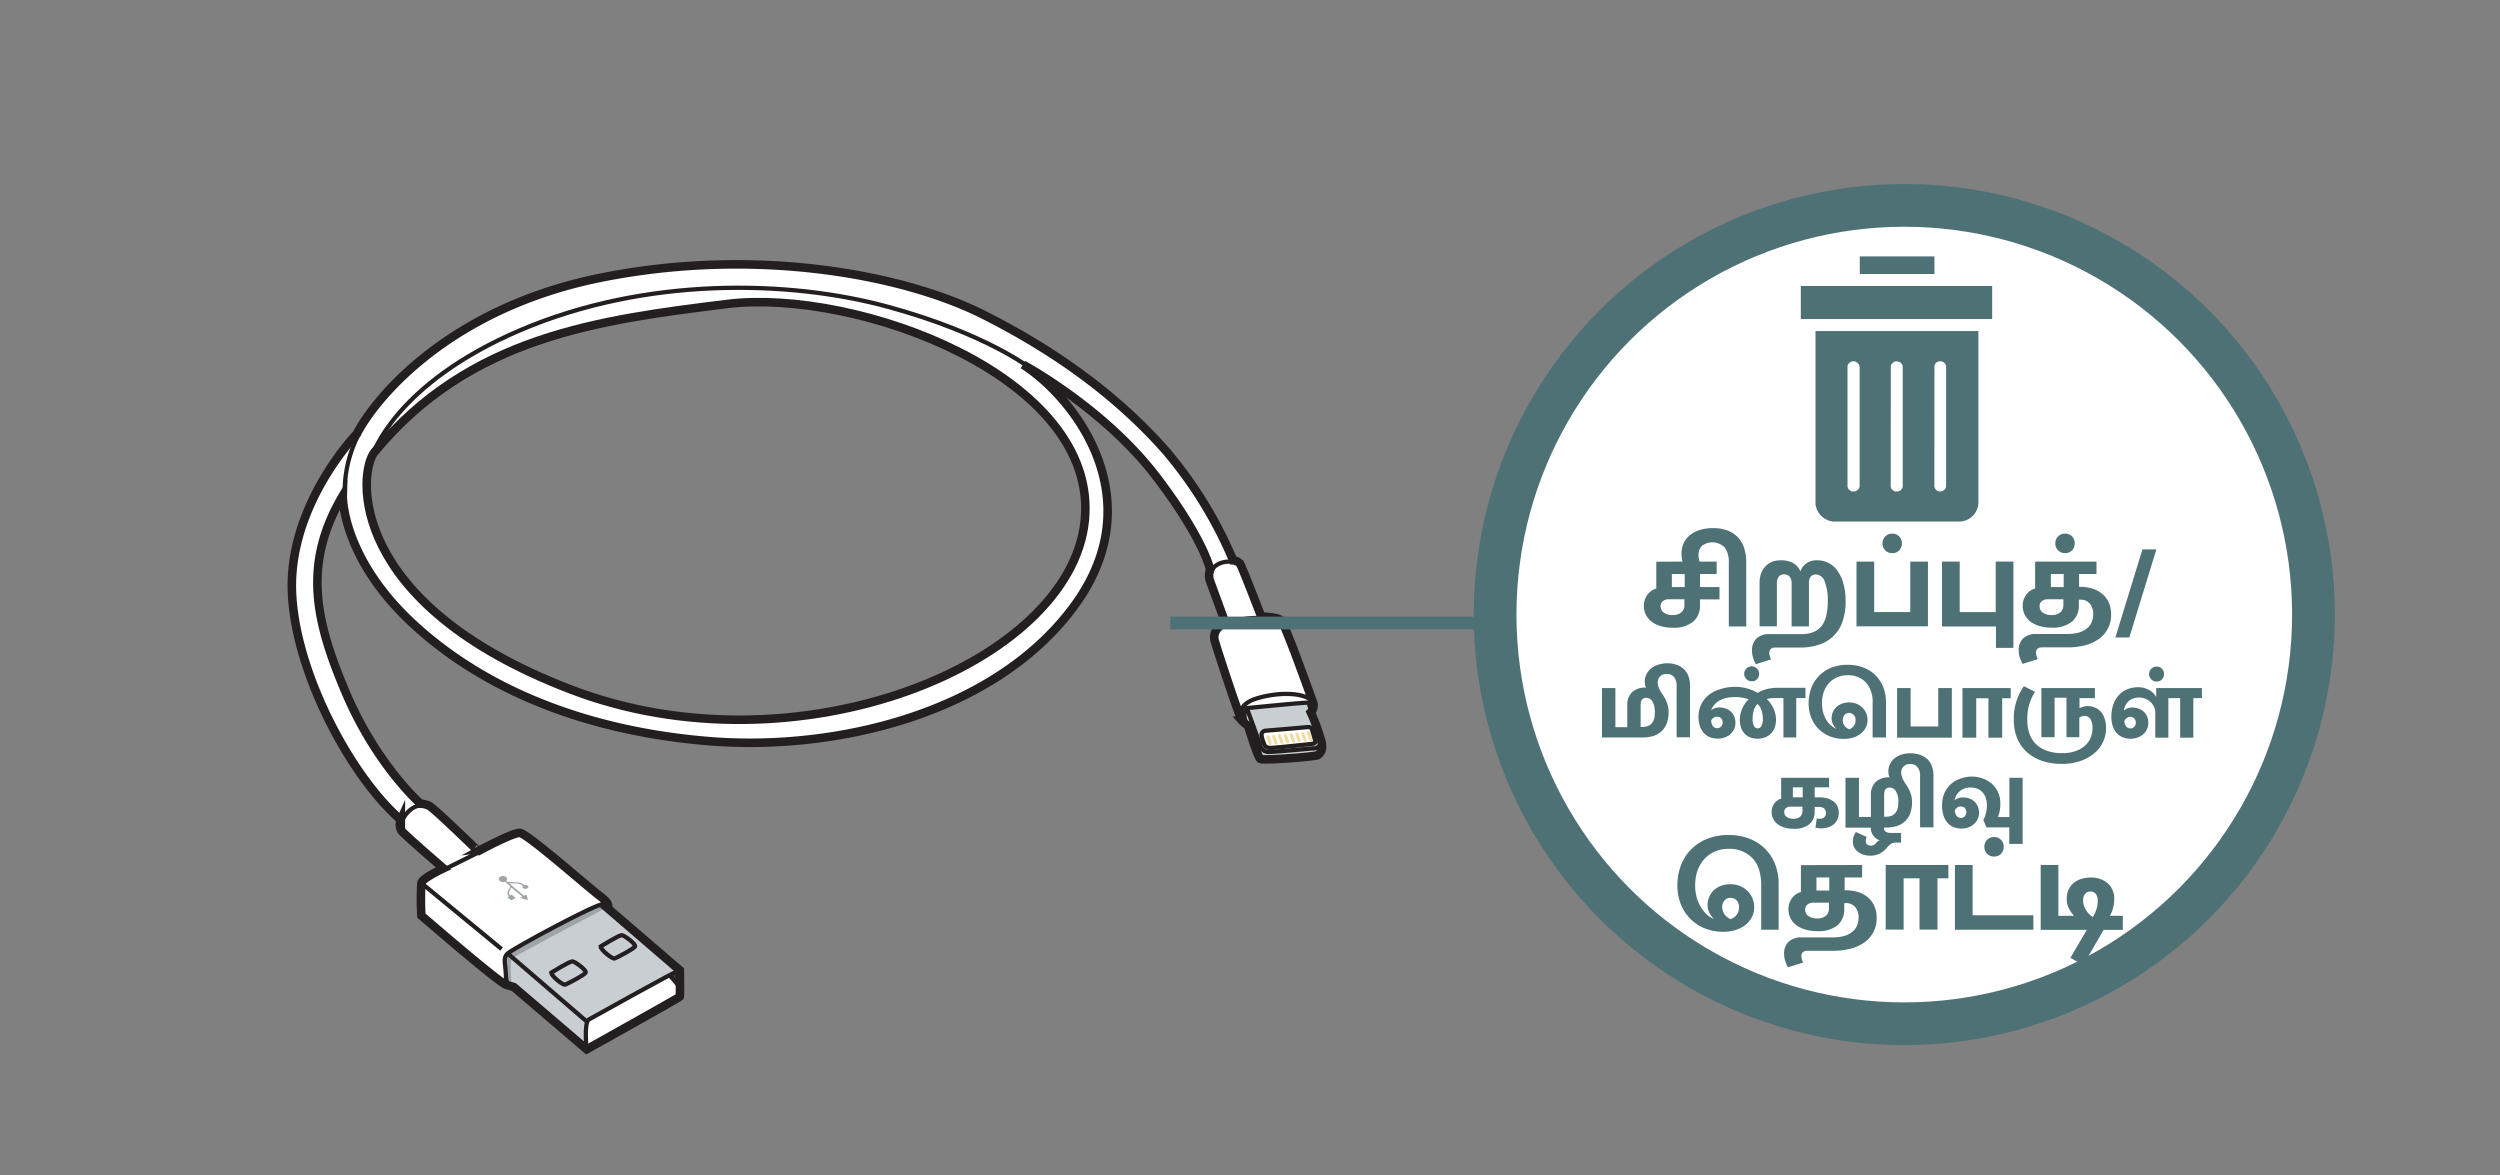 <svg xmlns="http://www.w3.org/2000/svg" xmlns:xlink="http://www.w3.org/1999/xlink" viewBox="0 0 585 275"><rect x="0" y="0" width="585" height="275" fill="#808080" stroke="none"/><defs><style>.cls-1{fill:#4e7175;}.cls-2,.cls-9{fill:#fff;}.cls-3{fill:#c9ced3;}.cls-4{fill:#9fa4a8;}.cls-5{fill:#36383c;}.cls-11,.cls-6,.cls-7{fill:none;}.cls-6,.cls-7{stroke:#231f20;}.cls-11,.cls-6,.cls-7,.cls-9{stroke-miterlimit:10;}.cls-6{stroke-width:2px;}.cls-8{fill:#f4da9e;}.cls-11,.cls-9{stroke:#4e7175;}.cls-9{stroke-width:10px;}.cls-10{clip-path:url(#clip-path);}.cls-11{stroke-width:3px;}</style><clipPath id="clip-path"><rect class="cls-1" x="421.39" y="66.92" width="44.76" height="7.74"/></clipPath></defs><title>3.whattodo 53</title><g id="B:_51_52_53_54_55_56" data-name="B: 51,52,53,54,55,56"><g id="_53_charging_cable" data-name="53 charging cable"><path class="cls-2" d="M309.28,173.8a50.47,50.47,0,0,0-2.56-7.1,2.24,2.24,0,0,0,.53-2.34c-.53-1.36-6.58-18.43-7.52-19.21s-4.6-.84-4.6-.84-4-10.43-4.85-12.16a2.12,2.12,0,0,0-1.72-1,98.33,98.33,0,0,0-15.66-25.53C262.72,94,248.78,83,230,73.58S176.9,57.8,141,64.9,87.81,93.16,83.5,101.51c0,0-14.34,14.75-15.17,33.82s13.08,45.8,25.47,56.52a2.78,2.78,0,0,0,.14,2.54c.8,1,9.82,8.8,9.82,8.8s-5,2.33-5.16,3.44a66.48,66.48,0,0,0,0,7.62s18.18,15.73,19.9,16.22l1.72.49,17.06,14.58s21.73-12.12,21.8-12.32,0-6.16,0-6.16l-17-14.63s1.15-.61-1.63-2.7S123.34,195,121.65,194.9s-9.75,4.27-9.75,4.27S101.47,189,100.39,188.54a5.48,5.48,0,0,0-2-.48S88.2,179.13,81,162.27,70.74,132,80.21,116c0,0-.33,14.29,16.18,29.72s40.42,25.36,69.65,27.72,66.54-6.26,85.19-31.46.28-48.85-11.83-56.65c0,0,19.21,10.3,31.46,26.59,11,14.51,12.32,21.4,12.32,21.4a3.72,3.72,0,0,0,0,2.71c.91,2.52,3.55,9.71,3.55,9.71s-3.34,1.31-2.45,4.34,5.79,17.9,6.37,18.58a5.85,5.85,0,0,0,1.4,1.15s2.21,7.36,2.89,7.78,12.88-.53,13.4-.89S309.59,175.74,309.28,173.8Zm-55.44-52c-3.32,33.61-67.44,59.75-120.14,39.63s-49.9-50.94-46.06-55.61c22.2-27,52.29-30.92,82.51-34.65S257.16,88.14,253.84,121.76Z"/><path class="cls-3" d="M118.77,223.09c-.61.38-.49,1.51-.47,2.54a21.33,21.33,0,0,0,.47,4.51l18.51,15.4-.07-6.58,19.48-10.75,2.39,2.75v-3.9L141.33,211.5l-1.45.4Z"/><path class="cls-4" d="M119.75,231s-.55-6.12,0-6.68,21.86-11.77,21.86-11.77.17-1.34-1.06-.86S119.7,222.22,119,222.88s-1,1.64-.68,4.18S118.58,230.64,119.75,231Z"/><polygon class="cls-5" points="158.56 227.26 156.69 228.21 158.56 230.36 158.56 227.26"/><path class="cls-3" d="M309.59,174.34l-2.87-7.64s.95-1.6-.39-2.29c-.41-.21-14.28,1.28-14.28,1.28-.34.08-1.41,2.22-.64,3.3s2.6,9,3.78,9,12.9-.93,13.4-1.43S309.85,175,309.59,174.34Zm-2.84-.21c-.21.05-8.35.89-9.27.92s-1.36-.29-1.48-.52a8.1,8.1,0,0,1-.8-2.4A1,1,0,0,1,296,171s8.64-.73,9.76-.84,1.16.32,1.25.49.6,1.88.78,2.66S307,174.07,306.75,174.13Z"/><path class="cls-6" d="M103.76,203.19s-5,2.33-5.16,3.44a66.48,66.48,0,0,0,0,7.62s18.18,15.73,19.9,16.22l1.72.49,17.06,14.58s21.73-12.12,21.8-12.32,0-6.16,0-6.16l-17-14.63s1.15-.61-1.63-2.7S123.34,195,121.65,194.9s-9.75,4.27-9.75,4.27S101.47,189,100.39,188.54a5.48,5.48,0,0,0-2-.48S88.2,179.13,81,162.27,70.74,132,80.21,116c0,0-.33,14.29,16.18,29.72s40.42,25.36,69.65,27.72,66.54-6.26,85.19-31.46.28-48.85-11.83-56.65c0,0,19.21,10.3,31.46,26.59,11,14.51,12.32,21.4,12.32,21.4a3.72,3.72,0,0,0,0,2.71c.91,2.52,3.55,9.71,3.55,9.71s-3.34,1.31-2.45,4.34,5.79,17.9,6.37,18.58a5.85,5.85,0,0,0,1.4,1.15s2.21,7.36,2.89,7.78,12.88-.53,13.4-.89,1.25-1,.94-2.93a50.47,50.47,0,0,0-2.56-7.1,2.24,2.24,0,0,0,.53-2.34c-.53-1.36-6.58-18.43-7.52-19.21s-4.6-.84-4.6-.84-4-10.43-4.85-12.16a2.12,2.12,0,0,0-1.72-1,98.33,98.33,0,0,0-15.66-25.53C262.72,94,248.78,83,230,73.58S176.9,57.8,141,64.9,87.81,93.16,83.5,101.51c0,0-14.34,14.75-15.17,33.82s13.08,45.8,25.47,56.52a2.78,2.78,0,0,0,.14,2.54C94.74,195.43,103.76,203.19,103.76,203.19Z"/><path class="cls-6" d="M87.64,105.78c-3.84,4.67-6.64,35.48,46.06,55.61s116.82-6,120.14-39.63S200.36,67.4,170.15,71.13,109.84,78.81,87.64,105.78Z"/><path class="cls-7" d="M120.22,231s-1.76.14-1.84-2.73-.78-4,.39-5.14,21.24-12,22.56-11.59.76.93.76.93"/><line class="cls-7" x1="118.77" y1="223.09" x2="137.21" y2="238.96"/><path class="cls-7" d="M137.28,245.54s-.7-6.34.55-7,20.56-11.52,21.25-11.51"/><line class="cls-7" x1="156.69" y1="228.21" x2="159.08" y2="230.96"/><path class="cls-7" d="M129,227.6c0,.78,2.72,3,3.27,2.8s4.5-2.25,4.78-2.8-2.53-2.64-3.15-2.64S129,227.6,129,227.6Z"/><path class="cls-7" d="M140.55,221.47c0,.78,2.73,3,3.27,2.81s4.51-2.26,4.78-2.81-2.52-2.64-3.14-2.64S140.55,221.47,140.55,221.47Z"/><line class="cls-7" x1="98.6" y1="206.63" x2="117.37" y2="222.08"/><line class="cls-7" x1="104.2" y1="203.32" x2="112.33" y2="199.29"/><path class="cls-7" d="M80.68,116A28.91,28.91,0,0,1,84,101.51"/><path class="cls-7" d="M94,192.22s1.37-3.51,4.58-3.79"/><path class="cls-7" d="M87.22,106.41s5.11-16.58,34.51-29.14,62.93-11.81,86.13-5.46,33.4,14.48,33.4,14.48"/><path class="cls-7" d="M283.3,133.67s1.33-2.72,5.38-2.19"/><path class="cls-7" d="M286.85,146.13a17.16,17.16,0,0,1,8.41-1.46"/><path class="cls-7" d="M291.59,169a3.46,3.46,0,0,1-.32-2.2c.29-1,.49-1.1.49-1.1s14.06-1.41,14.32-1.27.67,1.79.67,1.79"/><path class="cls-7" d="M290.49,167.25s-.87-2.39,3.46-3.78,10.79-1.72,13.19.59"/><path class="cls-7" d="M291.76,165.69s2.89,7.89,3.12,8.7a2,2,0,0,0,2.19,1.56c1.42,0,10.05-.84,10.66-.87a1.77,1.77,0,0,0,1.47-1.7"/><path class="cls-7" d="M296,171a1,1,0,0,0-.8,1.09,8.1,8.1,0,0,0,.8,2.4c.12.23.55.55,1.48.52s9.06-.87,9.27-.92,1.21,0,1-.78-.7-2.49-.78-2.66-.12-.61-1.25-.49S296,171,296,171Z"/><path class="cls-4" d="M117.08,205.13a.57.57,0,0,0-.13,1,1.35,1.35,0,0,0,1.27.19l1.19,1.1a6.73,6.73,0,0,1-.49,1,1,1,0,0,0-.06,1,1.57,1.57,0,0,1,.22.32l-.36.2.94.73,1-.55-.94-.76-.34.17a1,1,0,0,1-.29-.68,6.22,6.22,0,0,1,.57-1.16s2.6,2.11,2.6,2.11l-.48.3a8.11,8.11,0,0,0,1.73.49,4,4,0,0,0-.35-1.22,5.34,5.34,0,0,0-.56.23l-3.39-2.88s1.16,0,1.82,0a2.53,2.53,0,0,1,1.34.59.37.37,0,0,0,0,.52,1,1,0,0,0,1,.07c.29-.16.38-.45.1-.68a1.22,1.22,0,0,0-.82-.14,2.42,2.42,0,0,0-1.41-.59c-.88-.08-2.44-.1-2.44-.1l-.35-.29a.58.58,0,0,0-.08-.92A1.35,1.35,0,0,0,117.08,205.13Z"/><path class="cls-8" d="M296.55,172.08c-.3,0-.25.35-.06.89s.41,1.45.8,1.37.34-.26,0-1.3S296.82,172.05,296.55,172.08Z"/><path class="cls-8" d="M297.91,172c-.3,0-.25.35-.06.89s.41,1.46.8,1.37.34-.26,0-1.3S298.18,171.92,297.91,172Z"/><path class="cls-8" d="M299.27,171.82c-.29,0-.25.36-.06.9s.41,1.45.8,1.36.34-.25,0-1.3S299.54,171.8,299.27,171.82Z"/><path class="cls-8" d="M300.63,171.69c-.29,0-.25.36-.06.9s.41,1.45.8,1.37.34-.26,0-1.31S300.9,171.67,300.63,171.69Z"/><path class="cls-8" d="M302,171.57c-.29,0-.24.35-.06.89s.41,1.45.8,1.37.34-.26,0-1.3S302.26,171.54,302,171.57Z"/><path class="cls-8" d="M303.35,171.44c-.29,0-.24.35-.06.9s.41,1.45.8,1.36.34-.26,0-1.3S303.62,171.41,303.35,171.44Z"/><path class="cls-8" d="M304.71,171.31c-.29,0-.24.36-.06.9s.41,1.45.8,1.36.34-.25,0-1.3S305,171.29,304.71,171.31Z"/><path class="cls-8" d="M306.07,171.18c-.29,0-.24.36-.06.9s.41,1.45.8,1.37.34-.26,0-1.31S306.34,171.16,306.07,171.18Z"/></g><circle class="cls-9" cx="445.6" cy="143.81" r="95.75"/><path class="cls-1" d="M435.19,60h17.47v4.12H435.19Z"/><path class="cls-1" d="M424.83,117.47c0,.15,0,.3,0,.45s0,.3.07.45.07.29.11.43a3.12,3.12,0,0,0,.15.43,3.73,3.73,0,0,0,.2.4,4,4,0,0,0,.23.39,4.22,4.22,0,0,0,.27.36,4.69,4.69,0,0,0,.63.63,4.22,4.22,0,0,0,.36.27,4,4,0,0,0,.39.23l.4.2c.14.05.28.11.43.15l.43.11.45.07.45,0h29l.45,0,.44-.07.44-.11.42-.15.41-.2a3,3,0,0,0,.38-.23,4.22,4.22,0,0,0,.36-.27q.17-.14.33-.3t.3-.33l.27-.36c.08-.13.15-.26.22-.39a3,3,0,0,0,.19-.41,3.52,3.52,0,0,0,.15-.42,3.15,3.15,0,0,0,.11-.44c0-.14.05-.29.07-.44s0-.3,0-.45v-40H424.83Zm27.83-31.59a1.22,1.22,0,0,1,0-.26.73.73,0,0,1,.08-.25,1.08,1.08,0,0,1,.12-.24,1.63,1.63,0,0,1,.17-.2.87.87,0,0,1,.21-.17,1,1,0,0,1,.23-.13,1.21,1.21,0,0,1,.25-.08,1.24,1.24,0,0,1,.27,0,1.23,1.23,0,0,1,.27,0l.26.07.25.13a1.18,1.18,0,0,1,.22.17,1.63,1.63,0,0,1,.17.2,1.49,1.49,0,0,1,.14.24,1.34,1.34,0,0,1,.09.26,1.24,1.24,0,0,1,0,.27v27.69a2.64,2.64,0,0,1,0,.28,2.76,2.76,0,0,1-.08.27,1.23,1.23,0,0,1-.14.25,1.09,1.09,0,0,1-.39.39,1.23,1.23,0,0,1-.25.14l-.27.08a1.32,1.32,0,0,1-.28,0,1.24,1.24,0,0,1-.27,0,1.14,1.14,0,0,1-.26-.09,1.36,1.36,0,0,1-.24-.13l-.21-.18a1.84,1.84,0,0,1-.17-.22,1.31,1.31,0,0,1-.19-.51.82.82,0,0,1,0-.27Zm-10.21,0a2.34,2.34,0,0,1,0-.26,2.77,2.77,0,0,1,.1-.26,1,1,0,0,1,.13-.23l.18-.2a1.84,1.84,0,0,1,.22-.17l.24-.12a1.11,1.11,0,0,1,.26-.07,1.15,1.15,0,0,1,.26,0,1.78,1.78,0,0,1,.53.1l.24.12a1.84,1.84,0,0,1,.22.17l.18.2a1,1,0,0,1,.13.23,2.77,2.77,0,0,1,.1.26,2.34,2.34,0,0,1,0,.26v27.69a1.33,1.33,0,0,1,0,.28,1.38,1.38,0,0,1-.08.27c0,.08-.08.17-.13.25a1.18,1.18,0,0,1-.18.21,1.24,1.24,0,0,1-.22.18,1.19,1.19,0,0,1-.25.13,1.14,1.14,0,0,1-.26.09l-.28,0-.28,0a1.07,1.07,0,0,1-.27-.09,1.19,1.19,0,0,1-.25-.13,1.24,1.24,0,0,1-.22-.18,1.18,1.18,0,0,1-.18-.21c-.05-.08-.09-.17-.13-.25a1.38,1.38,0,0,1-.08-.27,1.33,1.33,0,0,1,0-.28Zm-10.13,0a1.17,1.17,0,0,1,0-.26,1.34,1.34,0,0,1,.09-.26,1.76,1.76,0,0,1,.14-.23,1.12,1.12,0,0,1,.18-.2l.21-.17.24-.12a1.25,1.25,0,0,1,.26-.07,1.23,1.23,0,0,1,.54,0,1.11,1.11,0,0,1,.26.07l.24.12a1.2,1.2,0,0,1,.21.17,1.12,1.12,0,0,1,.18.2,1.09,1.09,0,0,1,.14.23,1.34,1.34,0,0,1,.09.26,1.19,1.19,0,0,1,.05.26v27.69a1.33,1.33,0,0,1,0,.28,2.76,2.76,0,0,1-.08.27,1.22,1.22,0,0,1-.31.46,1.63,1.63,0,0,1-.47.32L434,115a1.27,1.27,0,0,1-.28,0,1.33,1.33,0,0,1-.28,0l-.27-.08a1.57,1.57,0,0,1-.25-.14,1.18,1.18,0,0,1-.21-.18.91.91,0,0,1-.18-.21,1.19,1.19,0,0,1-.13-.25.92.92,0,0,1-.08-.27,1.33,1.33,0,0,1,0-.28Z"/><rect class="cls-1" x="421.39" y="66.92" width="44.76" height="7.74"/><g class="cls-10"><path class="cls-1" d="M454,67H421.44V74.6h44.89V67Z"/></g><line class="cls-11" x1="273.84" y1="145.78" x2="349.84" y2="145.78"/></g><g id="all_text" data-name="all text"><path class="cls-1" d="M393.71,131.41a7.19,7.19,0,0,1-.24-1.86,5.7,5.7,0,0,1,.51-2.44,5.34,5.34,0,0,1,1.46-1.88,6.85,6.85,0,0,1,2.31-1.21,10.07,10.07,0,0,1,3.07-.44,9.56,9.56,0,0,1,3.41.56,6.43,6.43,0,0,1,2.43,1.59,6.71,6.71,0,0,1,1.47,2.52,10.52,10.52,0,0,1,.49,3.34v15h-4.08V131.71a5.84,5.84,0,0,0-.93-3.57,4.07,4.07,0,0,0-5.34-.43,2.9,2.9,0,0,0-.81,2.17,4.81,4.81,0,0,0,.24,1.53h4v2.91h-3.9v3.06h4.56v2.88h-4.56v1.35a4.84,4.84,0,0,1-1.63,3.89,7.2,7.2,0,0,1-4.79,1.39,9.58,9.58,0,0,1-2.7-.36,6.6,6.6,0,0,1-2.13-1,4.75,4.75,0,0,1-1.39-1.64,4.58,4.58,0,0,1-.5-2.13,4.39,4.39,0,0,1,.92-2.7,3.94,3.94,0,0,1,.93-.85,3.2,3.2,0,0,1,1.06-.47v-6.3Zm-3.18,8.82a2.15,2.15,0,0,0-1.42.44,1.48,1.48,0,0,0-.53,1.21,1.77,1.77,0,0,0,.75,1.47,3.4,3.4,0,0,0,2.1.57,3,3,0,0,0,2-.63,2.12,2.12,0,0,0,.72-1.68v-1.38Zm.69-2.85h3v-3.06h-3Z"/><path class="cls-1" d="M416.93,131.11a5.6,5.6,0,0,1,1.64.23,4.8,4.8,0,0,1,1.27.58,3.78,3.78,0,0,1,.9.83,4.45,4.45,0,0,1,.57.94,3.7,3.7,0,0,1,1.31-1.81,4.13,4.13,0,0,1,2.62-.77,5.7,5.7,0,0,1,4.64,2.34,9.33,9.33,0,0,1,1.45,3,15.15,15.15,0,0,1,.54,4.3,14.19,14.19,0,0,1-.67,4.55,8.49,8.49,0,0,1-5.36,5.49,13.61,13.61,0,0,1-4.68.73h-5.67q-1.47,0-1.47,1.26a2.76,2.76,0,0,0,.11.74,6.31,6.31,0,0,0,.28.79l-3.54,1.11a7.73,7.73,0,0,1-.63-1.47,5.46,5.46,0,0,1-.27-1.68,3.81,3.81,0,0,1,1.08-2.89,4.2,4.2,0,0,1,3-1h7.44a7.15,7.15,0,0,0,3-.54,4.65,4.65,0,0,0,1.9-1.54,6.58,6.58,0,0,0,1-2.42,14.65,14.65,0,0,0,.31-3.18,11.83,11.83,0,0,0-.72-4.63,2.28,2.28,0,0,0-2.07-1.64,1.41,1.41,0,0,0-1.23.54,2.47,2.47,0,0,0-.39,1.47v10.14h-4.05V136.48a2.32,2.32,0,0,0-.45-1.51,1.6,1.6,0,0,0-1.32-.56,1.45,1.45,0,0,0-1.27.57,2.59,2.59,0,0,0-.41,1.53v10.05h-4.05V136.48a6.46,6.46,0,0,1,.42-2.46,4.56,4.56,0,0,1,1.13-1.66,4.38,4.38,0,0,1,1.63-1A6.41,6.41,0,0,1,416.93,131.11Z"/><path class="cls-1" d="M438.56,131.41v11.82H447V131.41h4.14v15.15H434.42V131.41Zm4.2-6.54a2.21,2.21,0,0,1,1.65.65,2.23,2.23,0,0,1,.63,1.63,2.26,2.26,0,0,1-.63,1.64,2.13,2.13,0,0,1-1.59.64,2.21,2.21,0,0,1-2.31-2.28,2.21,2.21,0,0,1,.65-1.63A2.17,2.17,0,0,1,442.76,124.87Z"/><path class="cls-1" d="M458.57,131.41v11.82H467V131.41h4.14V151.6h-4.08v-5H454.43V131.41Z"/><path class="cls-1" d="M490.58,131.41v2.91H486.5v3h.36a9.72,9.72,0,0,1,2.54.35,6.68,6.68,0,0,1,2.29,1.11,5.81,5.81,0,0,1,1.67,2,6.47,6.47,0,0,1,.64,3,6.76,6.76,0,0,1-2.91,5.76A9.62,9.62,0,0,1,487.9,151a15.79,15.79,0,0,1-4,.48h-6q-1.47,0-1.47,1.23a2.76,2.76,0,0,0,.11.74,6.31,6.31,0,0,0,.28.79l-3.54,1.11a7.73,7.73,0,0,1-.63-1.47,5.46,5.46,0,0,1-.27-1.68,3.73,3.73,0,0,1,1.08-2.85,4.24,4.24,0,0,1,3-1h7.26a9.55,9.55,0,0,0,2.81-.36,5.28,5.28,0,0,0,1.89-1,3.66,3.66,0,0,0,1.06-1.48,5,5,0,0,0,.33-1.82,3.65,3.65,0,0,0-.78-2.43,2.74,2.74,0,0,0-2.22-.93h-.36v1.26a4.84,4.84,0,0,1-1.63,3.89,7.2,7.2,0,0,1-4.79,1.39,9.58,9.58,0,0,1-2.7-.36,6.6,6.6,0,0,1-2.13-1,4.75,4.75,0,0,1-1.39-1.64,4.58,4.58,0,0,1-.5-2.13,4.39,4.39,0,0,1,.92-2.7,3.94,3.94,0,0,1,.93-.85,3.2,3.2,0,0,1,1.06-.47v-6.3Zm-11.37,8.82a2.15,2.15,0,0,0-1.42.44,1.48,1.48,0,0,0-.53,1.21,1.77,1.77,0,0,0,.75,1.47,3.4,3.4,0,0,0,2.1.57,3,3,0,0,0,2-.63,2.12,2.12,0,0,0,.72-1.68v-1.38Zm.69-2.85h3v-3.06h-3Zm3.3-12.51a2.21,2.21,0,0,1,1.65.65,2.23,2.23,0,0,1,.63,1.63,2.26,2.26,0,0,1-.63,1.64,2.13,2.13,0,0,1-1.59.64,2.21,2.21,0,0,1-2.31-2.28,2.21,2.21,0,0,1,.65-1.63A2.17,2.17,0,0,1,483.2,124.87Z"/><path class="cls-1" d="M504.59,128.56l-6.33,20.61H495l6.33-20.61Z"/><path class="cls-1" d="M390.05,155.2a6.9,6.9,0,0,1,2.25.35,4.81,4.81,0,0,1,1.7,1,4.64,4.64,0,0,1,1.08,1.64,6,6,0,0,1,.38,2.19v12.14h-3.13v-12a3.25,3.25,0,0,0-.59-2.07,2.1,2.1,0,0,0-1.76-.73,1.93,1.93,0,0,0-2.07,2,3.33,3.33,0,0,0,.23,1.17,8.42,8.42,0,0,0,.76,1.41,9.68,9.68,0,0,1,.54.82,9.57,9.57,0,0,1,.5,1,6.75,6.75,0,0,1,.37,1.15,6.93,6.93,0,0,1,.13,1.44,7.15,7.15,0,0,1-.44,2.62,5.09,5.09,0,0,1-1.25,1.83,5,5,0,0,1-1.88,1.07,7.87,7.87,0,0,1-2.38.34h-9.62V161H378v9.17h2.78v-5.19a4,4,0,0,1,1.13-3,4.36,4.36,0,0,1,3.15-1.08h.09a3.53,3.53,0,0,1-.27-1.42,3.69,3.69,0,0,1,.37-1.65,3.91,3.91,0,0,1,1-1.33,5,5,0,0,1,1.63-.9A6.62,6.62,0,0,1,390.05,155.2Zm-6.14,14.92h.37a3.7,3.7,0,0,0,1.18-.17,2.34,2.34,0,0,0,.94-.57,2.86,2.86,0,0,0,.61-1,5.05,5.05,0,0,0,.21-1.57,4.89,4.89,0,0,0-.56-2.67,1.67,1.67,0,0,0-1.44-.85c-.87,0-1.31.55-1.31,1.65Z"/><path class="cls-1" d="M405.85,160.72a10.53,10.53,0,0,1,5.45,1.42,8,8,0,0,1,2.07-.88,10.28,10.28,0,0,1,2.72-.31h6.39v2.39h-2.16v9.22h-3v-9.22h-1.9a6,6,0,0,0-2,.25,5.37,5.37,0,0,1,.88,1,6.66,6.66,0,0,1,.68,1.16,6.88,6.88,0,0,1,.45,1.3,6.21,6.21,0,0,1,.16,1.34,5.06,5.06,0,0,1-.33,1.89,3.82,3.82,0,0,1-2.26,2.28,5.12,5.12,0,0,1-1.74.29,4.61,4.61,0,0,1-1.65-.28,3.52,3.52,0,0,1-1.31-.84,3.83,3.83,0,0,1-.87-1.39,5.78,5.78,0,0,1-.31-2,5.84,5.84,0,0,1,.17-1.37,8.35,8.35,0,0,1,.46-1.3,8.18,8.18,0,0,1,.66-1.13,5.77,5.77,0,0,1,.78-.89,8.75,8.75,0,0,0-3.38-.53,7.87,7.87,0,0,0-1.91.22,6.2,6.2,0,0,0-1.6.62,4.68,4.68,0,0,0-1.18,1,3.34,3.34,0,0,0-.69,1.21,3.05,3.05,0,0,1,1.95-.62,4.07,4.07,0,0,1,1.46.26,3.41,3.41,0,0,1,1.18.71,3.38,3.38,0,0,1,.78,1.11,3.67,3.67,0,0,1,.29,1.47,3.44,3.44,0,0,1-.34,1.56,3.57,3.57,0,0,1-.89,1.17,4.22,4.22,0,0,1-1.33.75,5,5,0,0,1-3.43-.09,3.8,3.8,0,0,1-1.43-1,4.91,4.91,0,0,1-.91-1.62,7.1,7.1,0,0,1,.3-5,6.3,6.3,0,0,1,1.74-2.2,7.83,7.83,0,0,1,2.68-1.39A11.59,11.59,0,0,1,405.85,160.72Zm-4.11,7a1.29,1.29,0,0,0-.76.23,2,2,0,0,0-.55.62,2.16,2.16,0,0,0,.37,1.33,1.3,1.3,0,0,0,1.07.49,1.12,1.12,0,0,0,.84-.36,1.48,1.48,0,0,0,0-2A1.36,1.36,0,0,0,401.74,167.73Zm8.16-11.8a1.78,1.78,0,0,1,1.27,3,1.65,1.65,0,0,1-1.22.5,1.74,1.74,0,0,1-1.28-.5,1.75,1.75,0,0,1,1.23-3Zm2.6,12.31a6.07,6.07,0,0,0-.34-2.11,3.23,3.23,0,0,0-.9-1.39,3.17,3.17,0,0,0-.84,1.39,6.59,6.59,0,0,0-.31,2.11,3.17,3.17,0,0,0,.34,1.69,1,1,0,0,0,.88.52,1,1,0,0,0,.83-.52A3.17,3.17,0,0,0,412.5,168.24Z"/><path class="cls-1" d="M432.42,155.56a10.1,10.1,0,0,1,3.46.59,8.22,8.22,0,0,1,2.83,1.71,8.36,8.36,0,0,1,1.91,2.76,9.36,9.36,0,0,1,.7,3.73v8.21h-3.13v-8a6.83,6.83,0,0,0-1.59-4.9,5.67,5.67,0,0,0-4.3-1.65,6.08,6.08,0,0,0-2.4.47,5.49,5.49,0,0,0-1.89,1.33,6.17,6.17,0,0,0-1.23,2.06,7.71,7.71,0,0,0-.43,2.65,8.2,8.2,0,0,0,.26,2.16,6.52,6.52,0,0,0,.74,1.76,5.63,5.63,0,0,0,1.09,1.31,4.65,4.65,0,0,0,1.33.82,3.37,3.37,0,0,1-.85-1.08,3.28,3.28,0,0,1-.32-1.45,3.39,3.39,0,0,1,.28-1.37,3.44,3.44,0,0,1,.8-1.17,3.77,3.77,0,0,1,1.3-.83,4.89,4.89,0,0,1,3.4,0,4.06,4.06,0,0,1,1.36.85,3.83,3.83,0,0,1,.92,1.31,4.13,4.13,0,0,1,.34,1.68,3.87,3.87,0,0,1-.43,1.78,4.19,4.19,0,0,1-1.16,1.39,5.67,5.67,0,0,1-1.75.9,7.37,7.37,0,0,1-2.21.32,8.69,8.69,0,0,1-3.32-.62,7.79,7.79,0,0,1-2.6-1.73,7.6,7.6,0,0,1-1.7-2.63,8.94,8.94,0,0,1-.61-3.37,10,10,0,0,1,.62-3.53,8.23,8.23,0,0,1,1.8-2.86,8.31,8.31,0,0,1,2.89-1.92A10.11,10.11,0,0,1,432.42,155.56Zm-1.22,12.95a2.28,2.28,0,0,0,1.52,2.14,2.3,2.3,0,0,0,1-.69,2,2,0,0,0,.48-1.42,1.62,1.62,0,0,0-.46-1.29,1.53,1.53,0,0,0-1.06-.42,1.34,1.34,0,0,0-1.07.48A1.76,1.76,0,0,0,431.2,168.51Z"/><path class="cls-1" d="M447.09,161V170h6.46V161h3.18v11.61H443.92V161Z"/><path class="cls-1" d="M470.51,161v2.39h-2v9.22h-3.22v-9.22h-2.85v9.22h-3.22V161Z"/><path class="cls-1" d="M488.42,165.22a4.46,4.46,0,0,1,1.83.36,3.71,3.71,0,0,1,1.38,1,4.63,4.63,0,0,1,.87,1.63,6.76,6.76,0,0,1,.32,2.13,7.65,7.65,0,0,1-.76,3.38,8,8,0,0,1-2.13,2.65,10,10,0,0,1-3.27,1.75,13.21,13.21,0,0,1-4.19.63,14.39,14.39,0,0,1-4.52-.67,10.3,10.3,0,0,1-3.56-2,9.14,9.14,0,0,1-2.32-3.21,10.87,10.87,0,0,1-.83-4.36,13,13,0,0,1,2.35-7.94l2.6,1.32a11.5,11.5,0,0,0-1.8,6.6,9.49,9.49,0,0,0,.55,3.33,6.35,6.35,0,0,0,1.61,2.43,7.13,7.13,0,0,0,2.58,1.48,10.79,10.79,0,0,0,3.45.51,9.47,9.47,0,0,0,2.91-.42,6.36,6.36,0,0,0,2.22-1.18,5.49,5.49,0,0,0,1.43-1.85,5.75,5.75,0,0,0,.5-2.42,3.81,3.81,0,0,0-.5-2.13,1.57,1.57,0,0,0-1.34-.72,1.85,1.85,0,0,0-.69.12,1.8,1.8,0,0,0-.55.32v4.55h-3v-9.24h-2.78v9.24h-3.1V161h12.53v2.37h-3.61v2.36a3.36,3.36,0,0,1,.91-.35A4.33,4.33,0,0,1,488.42,165.22Z"/><path class="cls-1" d="M515.24,161v2.37h-2v9.24h-3.08v-9.24H507.4v9.24h-3.06v-6.23a3.74,3.74,0,0,0-.44-1.24,3.34,3.34,0,0,0-.83-1,3.66,3.66,0,0,0-1.15-.67,3.93,3.93,0,0,0-1.38-.24,3.57,3.57,0,0,0-2.35.77,3.42,3.42,0,0,0-1.19,2.26,3,3,0,0,1,2-.69,4.17,4.17,0,0,1,1.47.26,3.46,3.46,0,0,1,1.17.71,3.38,3.38,0,0,1,.78,1.11,3.67,3.67,0,0,1,.29,1.47,3.44,3.44,0,0,1-.34,1.56,3.57,3.57,0,0,1-.89,1.17,4.28,4.28,0,0,1-1.32.75,4.73,4.73,0,0,1-1.59.26,4.62,4.62,0,0,1-1.85-.35,3.8,3.8,0,0,1-1.43-1,4.86,4.86,0,0,1-.91-1.63,6.84,6.84,0,0,1-.32-2.15,8.69,8.69,0,0,1,.44-2.82,6.23,6.23,0,0,1,1.26-2.19,5.49,5.49,0,0,1,2-1.42,6.8,6.8,0,0,1,2.67-.49,4.59,4.59,0,0,1,1.2.15,6.5,6.5,0,0,1,1,.36,4.74,4.74,0,0,1,.78.48,3.8,3.8,0,0,1,.54.48l.33.4a2.62,2.62,0,0,1,.27.43V161Zm-16.81,6.78a1.29,1.29,0,0,0-.76.23,2,2,0,0,0-.55.62,2.1,2.1,0,0,0,.38,1.33,1.28,1.28,0,0,0,1.06.49,1.12,1.12,0,0,0,.84-.36,1.48,1.48,0,0,0,0-2A1.36,1.36,0,0,0,498.43,167.73Zm6.21-11.8a1.68,1.68,0,0,1,1.26.5,1.84,1.84,0,0,1,0,2.5,1.64,1.64,0,0,1-1.22.5,1.72,1.72,0,0,1-1.27-.5,1.75,1.75,0,0,1,1.23-3Z"/><path class="cls-1" d="M428,182v2.23h-3.36v2.34h1.06a7.15,7.15,0,0,1,1.77.22,4.49,4.49,0,0,1,1.45.67,3.24,3.24,0,0,1,1,1.13,3.52,3.52,0,0,1,.35,1.62,3.59,3.59,0,0,1-.35,1.63,3.39,3.39,0,0,1-.94,1.14,3.58,3.58,0,0,1-1.31.65,5.47,5.47,0,0,1-1.52.21,4.62,4.62,0,0,1-.7-.06,5.49,5.49,0,0,1-.63-.12l.3-2.14.38.06h.4a1.44,1.44,0,0,0,1-.37,1.36,1.36,0,0,0,.39-1,1.32,1.32,0,0,0-.43-1,1.75,1.75,0,0,0-1.23-.39h-1v1.06a3.74,3.74,0,0,1-1.25,3,5.54,5.54,0,0,1-3.67,1.06,7.51,7.51,0,0,1-2.07-.27,5.32,5.32,0,0,1-1.64-.79,3.65,3.65,0,0,1-1.06-1.26,3.41,3.41,0,0,1-.38-1.63,3.25,3.25,0,0,1,.7-2.07,3,3,0,0,1,.71-.66,2.54,2.54,0,0,1,.82-.35V182Zm-9,6.76a1.67,1.67,0,0,0-1.09.33,1.14,1.14,0,0,0-.4.93,1.36,1.36,0,0,0,.57,1.13,2.61,2.61,0,0,0,1.61.44,2.23,2.23,0,0,0,1.54-.49,1.61,1.61,0,0,0,.55-1.28v-1.06Zm.53-2.19h2.3v-2.34h-2.3Z"/><path class="cls-1" d="M440.89,193.68a1,1,0,0,0,.45,1,2.2,2.2,0,0,0,1.05.23h2.46v2.26h-1.29a1.89,1.89,0,0,0-1.07.28,5.54,5.54,0,0,0-.95.91,5.93,5.93,0,0,1-1.59,1.33,4.78,4.78,0,0,1-2.35.54,5,5,0,0,1-1.62-.26,4,4,0,0,1-1.27-.69,3.08,3.08,0,0,1-.83-1,3,3,0,0,1-.3-1.35,3.54,3.54,0,0,1,.71-2.23l2.51,1.13a2.28,2.28,0,0,0-.21,1,.93.93,0,0,0,.36.8,1.3,1.3,0,0,0,.77.26,1.78,1.78,0,0,0,.61-.11,1.61,1.61,0,0,0,.56-.42c.17-.17.33-.32.49-.46a1.06,1.06,0,0,1,.48-.27,3.15,3.15,0,0,1-.74-.36,2.92,2.92,0,0,1-.66-.61,3.29,3.29,0,0,1-.5-.86,3,3,0,0,1-.19-1.12h-5.92V182H435v9.17h2.79v-5.19a4,4,0,0,1,1.12-3,4.36,4.36,0,0,1,3.15-1.08h.1a3.36,3.36,0,0,1-.28-1.42,3.69,3.69,0,0,1,.37-1.65,3.91,3.91,0,0,1,1-1.33,5,5,0,0,1,1.64-.9,6.52,6.52,0,0,1,2.13-.33,6.9,6.9,0,0,1,2.25.35,4.81,4.81,0,0,1,1.7,1,4.51,4.51,0,0,1,1.08,1.64,6,6,0,0,1,.38,2.19v12.14h-3.13v-12a3.19,3.19,0,0,0-.59-2.07,2.09,2.09,0,0,0-1.75-.73,1.91,1.91,0,0,0-2.07,2,3.12,3.12,0,0,0,.23,1.17,7.61,7.61,0,0,0,.75,1.41,9.68,9.68,0,0,1,.54.82,7.86,7.86,0,0,1,.5,1,6,6,0,0,1,.37,1.15,7.72,7.72,0,0,1-.31,4.06,5.09,5.09,0,0,1-1.25,1.83,4.92,4.92,0,0,1-1.88,1.07,7.87,7.87,0,0,1-2.38.34h-.58Zm0-2.56h.37a3.76,3.76,0,0,0,1.19-.17,2.24,2.24,0,0,0,.93-.57,2.86,2.86,0,0,0,.61-1,5,5,0,0,0,.22-1.57,4.88,4.88,0,0,0-.57-2.67,1.66,1.66,0,0,0-1.44-.85c-.87,0-1.31.55-1.31,1.65Z"/><path class="cls-1" d="M461.29,181.72a7.73,7.73,0,0,1,2.68.45,6.49,6.49,0,0,1,2.15,1.26,5.55,5.55,0,0,1,1.44,2,6.08,6.08,0,0,1,.52,2.57,8.7,8.7,0,0,1-.16,1.83,10.71,10.71,0,0,1-.39,1.37h2.67V182h3.1v15.48h-3.13v-3.87h-5.33l-.74-1.75a6.34,6.34,0,0,0,.61-1.55,8.08,8.08,0,0,0,.22-2,4.74,4.74,0,0,0-.27-1.64,3.62,3.62,0,0,0-.76-1.27,3.28,3.28,0,0,0-1.18-.83,4,4,0,0,0-1.54-.29,3.85,3.85,0,0,0-2.55.83,3.58,3.58,0,0,0-1.25,2.14,3,3,0,0,1,2-.65,4.11,4.11,0,0,1,1.46.26,3.51,3.51,0,0,1,1.18.71,3.38,3.38,0,0,1,.78,1.11,3.67,3.67,0,0,1,.29,1.47,3.57,3.57,0,0,1-.34,1.56,3.46,3.46,0,0,1-.9,1.17,4.06,4.06,0,0,1-1.32.75,5,5,0,0,1-3.44-.1,3.93,3.93,0,0,1-1.42-1.06,4.8,4.8,0,0,1-.91-1.69,7.33,7.33,0,0,1-.32-2.29,7.41,7.41,0,0,1,.5-2.76,6.15,6.15,0,0,1,1.43-2.12,6.29,6.29,0,0,1,2.18-1.34A7.77,7.77,0,0,1,461.29,181.72Zm-2.53,7a1.26,1.26,0,0,0-.75.23,2.1,2.1,0,0,0-.56.62,2.16,2.16,0,0,0,.38,1.33,1.3,1.3,0,0,0,1.07.49,1.15,1.15,0,0,0,.84-.36,1.48,1.48,0,0,0,0-2A1.37,1.37,0,0,0,458.76,188.73Z"/><path class="cls-1" d="M404.59,195.39a13.15,13.15,0,0,1,4.51.77,10.37,10.37,0,0,1,6.18,5.83,12.21,12.21,0,0,1,.92,4.86v10.71h-4.08V207.18q0-4.23-2.07-6.39a7.4,7.4,0,0,0-5.61-2.16,7.86,7.86,0,0,0-3.14.62,7.16,7.16,0,0,0-2.46,1.74,7.9,7.9,0,0,0-1.6,2.68,10,10,0,0,0-.57,3.45,10.9,10.9,0,0,0,.34,2.82,8.69,8.69,0,0,0,1,2.3A7.3,7.3,0,0,0,399.4,214a5.86,5.86,0,0,0,1.74,1.06A4.29,4.29,0,0,1,400,213.6a4.17,4.17,0,0,1-.42-1.89,4.53,4.53,0,0,1,.36-1.78,4.65,4.65,0,0,1,1-1.53,5.11,5.11,0,0,1,1.69-1.08,6,6,0,0,1,2.27-.41,5.93,5.93,0,0,1,2.17.39,5.41,5.41,0,0,1,1.77,1.11,5.18,5.18,0,0,1,1.2,1.71,5.39,5.39,0,0,1,.44,2.19,5,5,0,0,1-.56,2.33,5.48,5.48,0,0,1-1.51,1.81,7.22,7.22,0,0,1-2.28,1.17,9.45,9.45,0,0,1-2.88.42,11.3,11.3,0,0,1-4.34-.81,10,10,0,0,1-5.61-5.68,11.8,11.8,0,0,1-.79-4.4,12.9,12.9,0,0,1,.81-4.6,10.74,10.74,0,0,1,2.35-3.74,11,11,0,0,1,3.77-2.5A13.21,13.21,0,0,1,404.59,195.39ZM403,212.28a3,3,0,0,0,2,2.79,3,3,0,0,0,1.29-.9,2.65,2.65,0,0,0,.63-1.86,2.15,2.15,0,0,0-.6-1.68,2,2,0,0,0-1.38-.54,1.76,1.76,0,0,0-1.4.62A2.32,2.32,0,0,0,403,212.28Z"/><path class="cls-1" d="M435.73,202.41v2.91h-4.08v3H432a9.64,9.64,0,0,1,2.53.35,6.73,6.73,0,0,1,2.3,1.11,5.78,5.78,0,0,1,1.66,2,6.47,6.47,0,0,1,.65,3,6.76,6.76,0,0,1-2.91,5.76A9.67,9.67,0,0,1,433,222a15.71,15.71,0,0,1-4,.48h-6q-1.47,0-1.47,1.23a2.74,2.74,0,0,0,.1.74,6.45,6.45,0,0,0,.29.79l-3.54,1.11a7.73,7.73,0,0,1-.63-1.47,5.46,5.46,0,0,1-.27-1.68,3.73,3.73,0,0,1,1.08-2.85,4.24,4.24,0,0,1,3-1h7.26a9.48,9.48,0,0,0,2.8-.36,5.28,5.28,0,0,0,1.89-1,3.68,3.68,0,0,0,1.07-1.48,5,5,0,0,0,.33-1.82,3.65,3.65,0,0,0-.78-2.43,2.74,2.74,0,0,0-2.22-.93h-.36v1.26A4.85,4.85,0,0,1,430,216.5a7.17,7.17,0,0,1-4.78,1.39,9.58,9.58,0,0,1-2.7-.36,6.6,6.6,0,0,1-2.13-1,4.78,4.78,0,0,1-1.4-1.64,4.58,4.58,0,0,1-.49-2.13,4.3,4.3,0,0,1,.91-2.7,3.94,3.94,0,0,1,.93-.85,3.24,3.24,0,0,1,1.07-.47v-6.3Zm-11.37,8.82a2.18,2.18,0,0,0-1.43.44,1.48,1.48,0,0,0-.52,1.21,1.77,1.77,0,0,0,.75,1.47,3.4,3.4,0,0,0,2.1.57,3,3,0,0,0,2-.63,2.12,2.12,0,0,0,.72-1.68v-1.38Zm.69-2.85h3v-3.06h-3Z"/><path class="cls-1" d="M455.92,202.41v3.12h-2.55v12h-4.2v-12h-3.72v12h-4.2V202.41Z"/><path class="cls-1" d="M461.59,202.41v11.76h14.22v3.39H457.45V202.41Zm5-6.54a2.21,2.21,0,0,1,1.65.65,2.23,2.23,0,0,1,.63,1.63,2.26,2.26,0,0,1-.63,1.64,2.13,2.13,0,0,1-1.59.64,2.26,2.26,0,0,1-1.67-.64,2.22,2.22,0,0,1-.64-1.64,2.21,2.21,0,0,1,2.25-2.28Z"/><path class="cls-1" d="M481.66,202.41v11.88h3.66a6.68,6.68,0,0,1-1.17-1.68,5,5,0,0,1-.54-2.34,4.92,4.92,0,0,1,.4-2,4.54,4.54,0,0,1,1.13-1.56,5.09,5.09,0,0,1,1.75-1,7,7,0,0,1,2.3-.36,5.79,5.79,0,0,1,4.05,1.37,4.75,4.75,0,0,1,1.5,3.7,8.42,8.42,0,0,1-1,3.87h3v3.3h-4.5l-4.77,8.25-3-1.71,3.84-6.54H477.52V202.41Zm7.5,6.21a1.51,1.51,0,0,0-1.26.57,2.3,2.3,0,0,0-.45,1.47,4.22,4.22,0,0,0,.64,2.25,5.29,5.29,0,0,0,1.61,1.68,6.4,6.4,0,0,0,.84-1.74,6.69,6.69,0,0,0,.33-2.07,2.48,2.48,0,0,0-.45-1.6A1.53,1.53,0,0,0,489.16,208.62Z"/></g></svg>